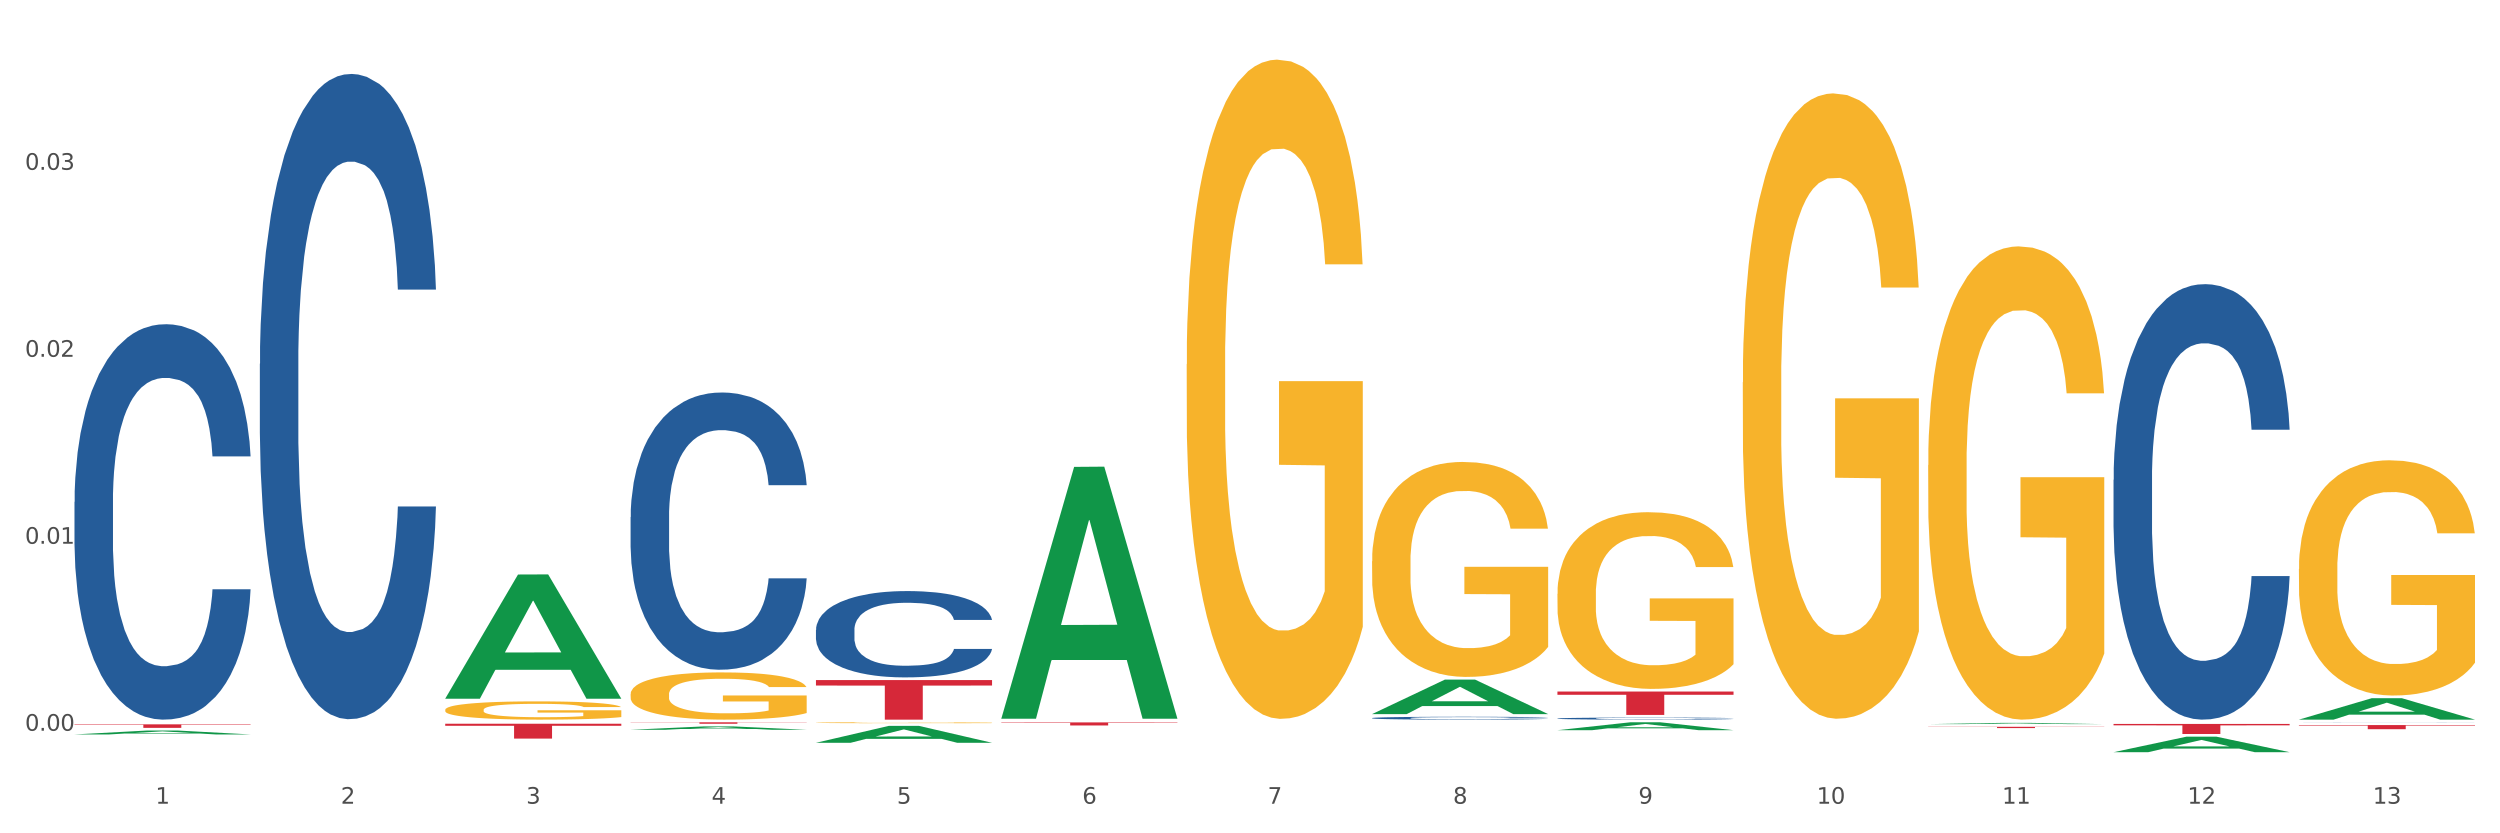 <?xml version="1.0" encoding="utf-8" standalone="no"?>
<!DOCTYPE svg PUBLIC "-//W3C//DTD SVG 1.1//EN"
  "http://www.w3.org/Graphics/SVG/1.1/DTD/svg11.dtd">
<svg xmlns:xlink="http://www.w3.org/1999/xlink" width="1080pt" height="360pt" viewBox="0 0 1080 360" xmlns="http://www.w3.org/2000/svg" version="1.1">
 <rect x="0" y="0" width="1080" height="360" fill="#333333" stroke="none"/>
 <defs>
  <style type="text/css">*{stroke-linejoin: round; stroke-linecap: butt}</style>
 </defs>
 <g id="figure_1">
  <g id="patch_1">
   <path d="M 0 360 
L 1080 360 
L 1080 0 
L 0 0 
z
" style="fill: #ffffff; stroke: #ffffff; stroke-linejoin: miter"/>
  </g>
  <g id="axes_1">
   <g id="matplotlib.axis_1">
    <g id="xtick_1">
     <g id="text_1">
      <!-- 1 -->
      <g style="fill: #4d4d4d" transform="translate(67.159 347.204) scale(0.096 -0.096)">
       <defs>
        <path id="DejaVuSans-31" d="M 794 531 
L 1825 531 
L 1825 4091 
L 703 3866 
L 703 4441 
L 1819 4666 
L 2450 4666 
L 2450 531 
L 3481 531 
L 3481 0 
L 794 0 
L 794 531 
z
" transform="scale(0.016)"/>
       </defs>
       <use xlink:href="#DejaVuSans-31"/>
      </g>
     </g>
    </g>
    <g id="xtick_2">
     <g id="text_2">
      <!-- 2 -->
      <g style="fill: #4d4d4d" transform="translate(147.238 347.204) scale(0.096 -0.096)">
       <defs>
        <path id="DejaVuSans-32" d="M 1228 531 
L 3431 531 
L 3431 0 
L 469 0 
L 469 531 
Q 828 903 1448 1529 
Q 2069 2156 2228 2338 
Q 2531 2678 2651 2914 
Q 2772 3150 2772 3378 
Q 2772 3750 2511 3984 
Q 2250 4219 1831 4219 
Q 1534 4219 1204 4116 
Q 875 4013 500 3803 
L 500 4441 
Q 881 4594 1212 4672 
Q 1544 4750 1819 4750 
Q 2544 4750 2975 4387 
Q 3406 4025 3406 3419 
Q 3406 3131 3298 2873 
Q 3191 2616 2906 2266 
Q 2828 2175 2409 1742 
Q 1991 1309 1228 531 
z
" transform="scale(0.016)"/>
       </defs>
       <use xlink:href="#DejaVuSans-32"/>
      </g>
     </g>
    </g>
    <g id="xtick_3">
     <g id="text_3">
      <!-- 3 -->
      <g style="fill: #4d4d4d" transform="translate(227.317 347.204) scale(0.096 -0.096)">
       <defs>
        <path id="DejaVuSans-33" d="M 2597 2516 
Q 3050 2419 3304 2112 
Q 3559 1806 3559 1356 
Q 3559 666 3084 287 
Q 2609 -91 1734 -91 
Q 1441 -91 1130 -33 
Q 819 25 488 141 
L 488 750 
Q 750 597 1062 519 
Q 1375 441 1716 441 
Q 2309 441 2620 675 
Q 2931 909 2931 1356 
Q 2931 1769 2642 2001 
Q 2353 2234 1838 2234 
L 1294 2234 
L 1294 2753 
L 1863 2753 
Q 2328 2753 2575 2939 
Q 2822 3125 2822 3475 
Q 2822 3834 2567 4026 
Q 2313 4219 1838 4219 
Q 1578 4219 1281 4162 
Q 984 4106 628 3988 
L 628 4550 
Q 988 4650 1302 4700 
Q 1616 4750 1894 4750 
Q 2613 4750 3031 4423 
Q 3450 4097 3450 3541 
Q 3450 3153 3228 2886 
Q 3006 2619 2597 2516 
z
" transform="scale(0.016)"/>
       </defs>
       <use xlink:href="#DejaVuSans-33"/>
      </g>
     </g>
    </g>
    <g id="xtick_4">
     <g id="text_4">
      <!-- 4 -->
      <g style="fill: #4d4d4d" transform="translate(307.396 347.204) scale(0.096 -0.096)">
       <defs>
        <path id="DejaVuSans-34" d="M 2419 4116 
L 825 1625 
L 2419 1625 
L 2419 4116 
z
M 2253 4666 
L 3047 4666 
L 3047 1625 
L 3713 1625 
L 3713 1100 
L 3047 1100 
L 3047 0 
L 2419 0 
L 2419 1100 
L 313 1100 
L 313 1709 
L 2253 4666 
z
" transform="scale(0.016)"/>
       </defs>
       <use xlink:href="#DejaVuSans-34"/>
      </g>
     </g>
    </g>
    <g id="xtick_5">
     <g id="text_5">
      <!-- 5 -->
      <g style="fill: #4d4d4d" transform="translate(387.475 347.204) scale(0.096 -0.096)">
       <defs>
        <path id="DejaVuSans-35" d="M 691 4666 
L 3169 4666 
L 3169 4134 
L 1269 4134 
L 1269 2991 
Q 1406 3038 1543 3061 
Q 1681 3084 1819 3084 
Q 2600 3084 3056 2656 
Q 3513 2228 3513 1497 
Q 3513 744 3044 326 
Q 2575 -91 1722 -91 
Q 1428 -91 1123 -41 
Q 819 9 494 109 
L 494 744 
Q 775 591 1075 516 
Q 1375 441 1709 441 
Q 2250 441 2565 725 
Q 2881 1009 2881 1497 
Q 2881 1984 2565 2268 
Q 2250 2553 1709 2553 
Q 1456 2553 1204 2497 
Q 953 2441 691 2322 
L 691 4666 
z
" transform="scale(0.016)"/>
       </defs>
       <use xlink:href="#DejaVuSans-35"/>
      </g>
     </g>
    </g>
    <g id="xtick_6">
     <g id="text_6">
      <!-- 6 -->
      <g style="fill: #4d4d4d" transform="translate(467.554 347.204) scale(0.096 -0.096)">
       <defs>
        <path id="DejaVuSans-36" d="M 2113 2584 
Q 1688 2584 1439 2293 
Q 1191 2003 1191 1497 
Q 1191 994 1439 701 
Q 1688 409 2113 409 
Q 2538 409 2786 701 
Q 3034 994 3034 1497 
Q 3034 2003 2786 2293 
Q 2538 2584 2113 2584 
z
M 3366 4563 
L 3366 3988 
Q 3128 4100 2886 4159 
Q 2644 4219 2406 4219 
Q 1781 4219 1451 3797 
Q 1122 3375 1075 2522 
Q 1259 2794 1537 2939 
Q 1816 3084 2150 3084 
Q 2853 3084 3261 2657 
Q 3669 2231 3669 1497 
Q 3669 778 3244 343 
Q 2819 -91 2113 -91 
Q 1303 -91 875 529 
Q 447 1150 447 2328 
Q 447 3434 972 4092 
Q 1497 4750 2381 4750 
Q 2619 4750 2861 4703 
Q 3103 4656 3366 4563 
z
" transform="scale(0.016)"/>
       </defs>
       <use xlink:href="#DejaVuSans-36"/>
      </g>
     </g>
    </g>
    <g id="xtick_7">
     <g id="text_7">
      <!-- 7 -->
      <g style="fill: #4d4d4d" transform="translate(547.634 347.204) scale(0.096 -0.096)">
       <defs>
        <path id="DejaVuSans-37" d="M 525 4666 
L 3525 4666 
L 3525 4397 
L 1831 0 
L 1172 0 
L 2766 4134 
L 525 4134 
L 525 4666 
z
" transform="scale(0.016)"/>
       </defs>
       <use xlink:href="#DejaVuSans-37"/>
      </g>
     </g>
    </g>
    <g id="xtick_8">
     <g id="text_8">
      <!-- 8 -->
      <g style="fill: #4d4d4d" transform="translate(627.713 347.204) scale(0.096 -0.096)">
       <defs>
        <path id="DejaVuSans-38" d="M 2034 2216 
Q 1584 2216 1326 1975 
Q 1069 1734 1069 1313 
Q 1069 891 1326 650 
Q 1584 409 2034 409 
Q 2484 409 2743 651 
Q 3003 894 3003 1313 
Q 3003 1734 2745 1975 
Q 2488 2216 2034 2216 
z
M 1403 2484 
Q 997 2584 770 2862 
Q 544 3141 544 3541 
Q 544 4100 942 4425 
Q 1341 4750 2034 4750 
Q 2731 4750 3128 4425 
Q 3525 4100 3525 3541 
Q 3525 3141 3298 2862 
Q 3072 2584 2669 2484 
Q 3125 2378 3379 2068 
Q 3634 1759 3634 1313 
Q 3634 634 3220 271 
Q 2806 -91 2034 -91 
Q 1263 -91 848 271 
Q 434 634 434 1313 
Q 434 1759 690 2068 
Q 947 2378 1403 2484 
z
M 1172 3481 
Q 1172 3119 1398 2916 
Q 1625 2713 2034 2713 
Q 2441 2713 2670 2916 
Q 2900 3119 2900 3481 
Q 2900 3844 2670 4047 
Q 2441 4250 2034 4250 
Q 1625 4250 1398 4047 
Q 1172 3844 1172 3481 
z
" transform="scale(0.016)"/>
       </defs>
       <use xlink:href="#DejaVuSans-38"/>
      </g>
     </g>
    </g>
    <g id="xtick_9">
     <g id="text_9">
      <!-- 9 -->
      <g style="fill: #4d4d4d" transform="translate(707.792 347.204) scale(0.096 -0.096)">
       <defs>
        <path id="DejaVuSans-39" d="M 703 97 
L 703 672 
Q 941 559 1184 500 
Q 1428 441 1663 441 
Q 2288 441 2617 861 
Q 2947 1281 2994 2138 
Q 2813 1869 2534 1725 
Q 2256 1581 1919 1581 
Q 1219 1581 811 2004 
Q 403 2428 403 3163 
Q 403 3881 828 4315 
Q 1253 4750 1959 4750 
Q 2769 4750 3195 4129 
Q 3622 3509 3622 2328 
Q 3622 1225 3098 567 
Q 2575 -91 1691 -91 
Q 1453 -91 1209 -44 
Q 966 3 703 97 
z
M 1959 2075 
Q 2384 2075 2632 2365 
Q 2881 2656 2881 3163 
Q 2881 3666 2632 3958 
Q 2384 4250 1959 4250 
Q 1534 4250 1286 3958 
Q 1038 3666 1038 3163 
Q 1038 2656 1286 2365 
Q 1534 2075 1959 2075 
z
" transform="scale(0.016)"/>
       </defs>
       <use xlink:href="#DejaVuSans-39"/>
      </g>
     </g>
    </g>
    <g id="xtick_10">
     <g id="text_10">
      <!-- 10 -->
      <g style="fill: #4d4d4d" transform="translate(784.817 347.204) scale(0.096 -0.096)">
       <defs>
        <path id="DejaVuSans-30" d="M 2034 4250 
Q 1547 4250 1301 3770 
Q 1056 3291 1056 2328 
Q 1056 1369 1301 889 
Q 1547 409 2034 409 
Q 2525 409 2770 889 
Q 3016 1369 3016 2328 
Q 3016 3291 2770 3770 
Q 2525 4250 2034 4250 
z
M 2034 4750 
Q 2819 4750 3233 4129 
Q 3647 3509 3647 2328 
Q 3647 1150 3233 529 
Q 2819 -91 2034 -91 
Q 1250 -91 836 529 
Q 422 1150 422 2328 
Q 422 3509 836 4129 
Q 1250 4750 2034 4750 
z
" transform="scale(0.016)"/>
       </defs>
       <use xlink:href="#DejaVuSans-31"/>
       <use xlink:href="#DejaVuSans-30" transform="translate(63.623 0)"/>
      </g>
     </g>
    </g>
    <g id="xtick_11">
     <g id="text_11">
      <!-- 11 -->
      <g style="fill: #4d4d4d" transform="translate(864.896 347.204) scale(0.096 -0.096)">
       <use xlink:href="#DejaVuSans-31"/>
       <use xlink:href="#DejaVuSans-31" transform="translate(63.623 0)"/>
      </g>
     </g>
    </g>
    <g id="xtick_12">
     <g id="text_12">
      <!-- 12 -->
      <g style="fill: #4d4d4d" transform="translate(944.975 347.204) scale(0.096 -0.096)">
       <use xlink:href="#DejaVuSans-31"/>
       <use xlink:href="#DejaVuSans-32" transform="translate(63.623 0)"/>
      </g>
     </g>
    </g>
    <g id="xtick_13">
     <g id="text_13">
      <!-- 13 -->
      <g style="fill: #4d4d4d" transform="translate(1025.054 347.204) scale(0.096 -0.096)">
       <use xlink:href="#DejaVuSans-31"/>
       <use xlink:href="#DejaVuSans-33" transform="translate(63.623 0)"/>
      </g>
     </g>
    </g>
    <g id="xtick_14"/>
    <g id="xtick_15"/>
    <g id="xtick_16"/>
    <g id="xtick_17"/>
    <g id="xtick_18"/>
    <g id="xtick_19"/>
    <g id="xtick_20"/>
    <g id="xtick_21"/>
    <g id="xtick_22"/>
    <g id="xtick_23"/>
    <g id="xtick_24"/>
    <g id="xtick_25"/>
   </g>
   <g id="matplotlib.axis_2">
    <g id="ytick_1">
     <g id="text_14">
      <!-- 0.00 -->
      <g style="fill: #4d4d4d" transform="translate(10.8 315.677) scale(0.096 -0.096)">
       <defs>
        <path id="DejaVuSans-2e" d="M 684 794 
L 1344 794 
L 1344 0 
L 684 0 
L 684 794 
z
" transform="scale(0.016)"/>
       </defs>
       <use xlink:href="#DejaVuSans-30"/>
       <use xlink:href="#DejaVuSans-2e" transform="translate(63.623 0)"/>
       <use xlink:href="#DejaVuSans-30" transform="translate(95.41 0)"/>
       <use xlink:href="#DejaVuSans-30" transform="translate(159.033 0)"/>
      </g>
     </g>
    </g>
    <g id="ytick_2">
     <g id="text_15">
      <!-- 0.01 -->
      <g style="fill: #4d4d4d" transform="translate(10.8 234.901) scale(0.096 -0.096)">
       <use xlink:href="#DejaVuSans-30"/>
       <use xlink:href="#DejaVuSans-2e" transform="translate(63.623 0)"/>
       <use xlink:href="#DejaVuSans-30" transform="translate(95.41 0)"/>
       <use xlink:href="#DejaVuSans-31" transform="translate(159.033 0)"/>
      </g>
     </g>
    </g>
    <g id="ytick_3">
     <g id="text_16">
      <!-- 0.02 -->
      <g style="fill: #4d4d4d" transform="translate(10.8 154.125) scale(0.096 -0.096)">
       <use xlink:href="#DejaVuSans-30"/>
       <use xlink:href="#DejaVuSans-2e" transform="translate(63.623 0)"/>
       <use xlink:href="#DejaVuSans-30" transform="translate(95.41 0)"/>
       <use xlink:href="#DejaVuSans-32" transform="translate(159.033 0)"/>
      </g>
     </g>
    </g>
    <g id="ytick_4">
     <g id="text_17">
      <!-- 0.03 -->
      <g style="fill: #4d4d4d" transform="translate(10.8 73.349) scale(0.096 -0.096)">
       <use xlink:href="#DejaVuSans-30"/>
       <use xlink:href="#DejaVuSans-2e" transform="translate(63.623 0)"/>
       <use xlink:href="#DejaVuSans-30" transform="translate(95.41 0)"/>
       <use xlink:href="#DejaVuSans-33" transform="translate(159.033 0)"/>
      </g>
     </g>
    </g>
    <g id="ytick_5"/>
    <g id="ytick_6"/>
    <g id="ytick_7"/>
    <g id="ytick_8"/>
   </g>
   <g id="PolyCollection_1">
    <path d="M 32.175 317.278 
L 32.253 317.276 
L 63.625 315.585 
L 76.644 315.583 
L 108.25 317.281 
L 93.192 317.281 
L 86.369 316.885 
L 53.978 316.885 
L 53.743 316.892 
L 47.155 317.281 
L 32.175 317.281 
L 32.175 317.278 
L 58.056 316.65 
L 82.291 316.648 
L 70.291 315.945 
L 70.134 315.942 
L 69.977 315.947 
L 57.978 316.648 
L 58.056 316.65 
L 32.175 317.278 
z
" clip-path="url(#p39353ca09e)" style="fill: #109648"/>
    <path d="M 832.967 313.978 
L 909.042 313.978 
L 909.042 314.055 
L 879.116 314.055 
L 879.116 314.53 
L 862.712 314.53 
L 862.712 314.055 
L 832.967 314.055 
L 832.967 313.979 
L 832.967 313.978 
z
" clip-path="url(#p39353ca09e)" style="fill: #d62839"/>
    <path d="M 672.808 298.754 
L 748.883 298.754 
L 748.883 300.156 
L 718.958 300.166 
L 718.958 308.845 
L 702.553 308.845 
L 702.553 300.166 
L 672.808 300.156 
L 672.808 298.763 
L 672.808 298.754 
z
" clip-path="url(#p39353ca09e)" style="fill: #d62839"/>
    <path d="M 432.571 312.079 
L 508.646 312.079 
L 508.646 312.263 
L 478.721 312.265 
L 478.721 313.407 
L 462.316 313.407 
L 462.316 312.265 
L 432.571 312.263 
L 432.571 312.08 
L 432.571 312.079 
z
" clip-path="url(#p39353ca09e)" style="fill: #d62839"/>
    <path d="M 352.492 293.783 
L 428.567 293.783 
L 428.567 296.16 
L 398.641 296.176 
L 398.641 310.885 
L 382.237 310.885 
L 382.237 296.176 
L 352.492 296.16 
L 352.492 293.799 
L 352.492 293.783 
z
" clip-path="url(#p39353ca09e)" style="fill: #d62839"/>
    <path d="M 272.412 312.03 
L 348.488 312.03 
L 348.488 312.118 
L 318.562 312.119 
L 318.562 312.665 
L 302.157 312.665 
L 302.157 312.119 
L 272.412 312.118 
L 272.412 312.031 
L 272.412 312.03 
z
" clip-path="url(#p39353ca09e)" style="fill: #d62839"/>
    <path d="M 192.333 312.642 
L 268.408 312.642 
L 268.408 313.537 
L 238.483 313.543 
L 238.483 319.082 
L 222.078 319.082 
L 222.078 313.543 
L 192.333 313.537 
L 192.333 312.648 
L 192.333 312.642 
z
" clip-path="url(#p39353ca09e)" style="fill: #d62839"/>
    <path d="M 32.175 312.899 
L 108.25 312.899 
L 108.25 313.113 
L 78.325 313.114 
L 78.325 314.438 
L 61.92 314.438 
L 61.92 313.114 
L 32.175 313.113 
L 32.175 312.9 
L 32.175 312.899 
z
" clip-path="url(#p39353ca09e)" style="fill: #d62839"/>
    <path d="M 32.175 216.814 
L 32.265 216.658 
L 32.265 212.29 
L 32.535 206.362 
L 33.524 195.442 
L 34.783 187.173 
L 36.941 177.501 
L 38.11 173.445 
L 39.639 168.921 
L 42.786 161.589 
L 46.383 155.349 
L 48.901 151.916 
L 50.789 149.732 
L 55.016 145.832 
L 57.443 144.116 
L 59.961 142.712 
L 62.119 141.776 
L 65.716 140.684 
L 68.594 140.216 
L 71.921 140.06 
L 74.709 140.216 
L 78.396 140.84 
L 83.791 142.712 
L 85.859 143.804 
L 88.647 145.676 
L 91.524 148.172 
L 93.862 150.668 
L 96.56 154.257 
L 99.348 158.937 
L 102.045 164.865 
L 103.934 170.325 
L 105.463 176.097 
L 106.811 183.117 
L 107.801 190.762 
L 108.25 197.158 
L 91.794 197.158 
L 91.345 191.386 
L 90.445 185.145 
L 89.546 180.933 
L 88.557 177.501 
L 87.028 173.601 
L 85.679 171.105 
L 83.431 168.141 
L 81.363 166.269 
L 79.655 165.177 
L 77.586 164.241 
L 73.18 163.305 
L 70.033 163.305 
L 68.054 163.617 
L 65.627 164.397 
L 63.558 165.489 
L 61.13 167.361 
L 59.242 169.389 
L 57.354 172.041 
L 56.274 173.913 
L 54.656 177.345 
L 53.577 180.153 
L 52.138 184.989 
L 51.329 188.421 
L 49.89 197.314 
L 49.26 203.866 
L 48.991 208.39 
L 48.811 213.382 
L 48.811 237.719 
L 49.35 248.639 
L 49.8 253.319 
L 50.519 258.623 
L 51.868 265.488 
L 53.847 272.196 
L 55.915 277.032 
L 57.623 279.996 
L 59.242 282.18 
L 60.861 283.896 
L 62.839 285.456 
L 64.457 286.392 
L 66.885 287.328 
L 69.763 287.796 
L 72.011 287.796 
L 76.597 287.016 
L 78.665 286.236 
L 80.644 285.144 
L 82.802 283.428 
L 84.51 281.556 
L 85.5 280.152 
L 87.118 277.188 
L 88.377 274.068 
L 89.456 270.48 
L 90.176 267.36 
L 90.985 262.68 
L 91.614 257.375 
L 91.794 254.567 
L 108.25 254.567 
L 107.89 260.184 
L 107.261 265.644 
L 106.002 272.976 
L 105.013 277.188 
L 103.484 282.336 
L 101.866 286.704 
L 99.618 291.54 
L 97.549 295.129 
L 95.391 298.249 
L 93.053 301.057 
L 88.827 304.957 
L 87.298 306.049 
L 84.061 307.921 
L 81.543 309.013 
L 77.856 310.105 
L 74.079 310.729 
L 70.123 310.885 
L 66.616 310.573 
L 62.749 309.637 
L 60.321 308.701 
L 57.623 307.297 
L 54.476 305.113 
L 51.509 302.461 
L 48.721 299.341 
L 46.113 295.753 
L 43.685 291.696 
L 40.538 284.988 
L 38.2 278.436 
L 36.491 272.352 
L 35.322 267.204 
L 34.153 260.652 
L 33.524 256.127 
L 32.535 245.207 
L 32.175 235.067 
L 32.175 216.814 
z
" clip-path="url(#p39353ca09e)" style="fill: #255c99"/>
    <path d="M 112.254 157.191 
L 112.344 156.936 
L 112.344 149.808 
L 112.614 140.135 
L 113.603 122.315 
L 114.862 108.822 
L 117.02 93.039 
L 118.189 86.42 
L 119.718 79.037 
L 122.865 67.072 
L 126.462 56.889 
L 128.98 51.289 
L 130.868 47.725 
L 135.095 41.36 
L 137.523 38.56 
L 140.04 36.269 
L 142.199 34.742 
L 145.796 32.96 
L 148.673 32.196 
L 152 31.941 
L 154.788 32.196 
L 158.475 33.214 
L 163.87 36.269 
L 165.938 38.051 
L 168.726 41.106 
L 171.604 45.179 
L 173.942 49.252 
L 176.639 55.107 
L 179.427 62.745 
L 182.125 72.418 
L 184.013 81.328 
L 185.542 90.748 
L 186.891 102.203 
L 187.88 114.677 
L 188.329 125.115 
L 171.873 125.115 
L 171.424 115.696 
L 170.525 105.513 
L 169.625 98.639 
L 168.636 93.039 
L 167.107 86.674 
L 165.759 82.601 
L 163.51 77.764 
L 161.442 74.709 
L 159.734 72.927 
L 157.665 71.4 
L 153.259 69.873 
L 150.112 69.873 
L 148.134 70.382 
L 145.706 71.655 
L 143.637 73.437 
L 141.209 76.492 
L 139.321 79.801 
L 137.433 84.129 
L 136.354 87.184 
L 134.735 92.784 
L 133.656 97.366 
L 132.217 105.258 
L 131.408 110.859 
L 129.969 125.369 
L 129.34 136.062 
L 129.07 143.444 
L 128.89 151.59 
L 128.89 191.304 
L 129.43 209.124 
L 129.879 216.761 
L 130.599 225.417 
L 131.947 236.618 
L 133.926 247.564 
L 135.994 255.456 
L 137.702 260.293 
L 139.321 263.857 
L 140.94 266.657 
L 142.918 269.203 
L 144.537 270.73 
L 146.965 272.258 
L 149.842 273.022 
L 152.09 273.022 
L 156.676 271.749 
L 158.745 270.476 
L 160.723 268.694 
L 162.881 265.894 
L 164.59 262.839 
L 165.579 260.548 
L 167.197 255.711 
L 168.456 250.619 
L 169.535 244.764 
L 170.255 239.673 
L 171.064 232.035 
L 171.694 223.38 
L 171.873 218.798 
L 188.329 218.798 
L 187.97 227.962 
L 187.34 236.872 
L 186.081 248.837 
L 185.092 255.711 
L 183.563 264.112 
L 181.945 271.24 
L 179.697 279.131 
L 177.628 284.987 
L 175.47 290.078 
L 173.132 294.66 
L 168.906 301.025 
L 167.377 302.807 
L 164.14 305.861 
L 161.622 307.643 
L 157.935 309.426 
L 154.158 310.444 
L 150.202 310.698 
L 146.695 310.189 
L 142.828 308.662 
L 140.4 307.134 
L 137.702 304.843 
L 134.555 301.279 
L 131.588 296.951 
L 128.8 291.86 
L 126.192 286.005 
L 123.764 279.386 
L 120.617 268.439 
L 118.279 257.747 
L 116.57 247.819 
L 115.401 239.418 
L 114.232 228.726 
L 113.603 221.343 
L 112.614 203.523 
L 112.254 186.976 
L 112.254 157.191 
z
" clip-path="url(#p39353ca09e)" style="fill: #255c99"/>
    <path d="M 272.412 223.375 
L 272.502 223.265 
L 272.502 220.202 
L 272.772 216.046 
L 273.761 208.389 
L 275.02 202.592 
L 277.178 195.81 
L 278.347 192.966 
L 279.876 189.794 
L 283.023 184.653 
L 286.62 180.278 
L 289.138 177.871 
L 291.027 176.34 
L 295.253 173.606 
L 297.681 172.402 
L 300.199 171.418 
L 302.357 170.762 
L 305.954 169.996 
L 308.831 169.668 
L 312.159 169.558 
L 314.946 169.668 
L 318.633 170.105 
L 324.028 171.418 
L 326.097 172.184 
L 328.884 173.496 
L 331.762 175.246 
L 334.1 176.996 
L 336.798 179.512 
L 339.585 182.794 
L 342.283 186.95 
L 344.171 190.779 
L 345.7 194.826 
L 347.049 199.748 
L 348.038 205.108 
L 348.488 209.592 
L 332.032 209.592 
L 331.582 205.545 
L 330.683 201.17 
L 329.784 198.217 
L 328.794 195.81 
L 327.266 193.076 
L 325.917 191.326 
L 323.669 189.247 
L 321.601 187.935 
L 319.892 187.169 
L 317.824 186.513 
L 313.418 185.856 
L 310.27 185.856 
L 308.292 186.075 
L 305.864 186.622 
L 303.796 187.388 
L 301.368 188.7 
L 299.479 190.122 
L 297.591 191.982 
L 296.512 193.294 
L 294.893 195.701 
L 293.814 197.67 
L 292.375 201.061 
L 291.566 203.467 
L 290.127 209.702 
L 289.498 214.296 
L 289.228 217.468 
L 289.048 220.968 
L 289.048 238.032 
L 289.588 245.688 
L 290.037 248.97 
L 290.757 252.689 
L 292.106 257.502 
L 294.084 262.205 
L 296.152 265.596 
L 297.861 267.674 
L 299.479 269.206 
L 301.098 270.409 
L 303.076 271.503 
L 304.695 272.159 
L 307.123 272.815 
L 310 273.143 
L 312.249 273.143 
L 316.835 272.597 
L 318.903 272.05 
L 320.881 271.284 
L 323.039 270.081 
L 324.748 268.768 
L 325.737 267.784 
L 327.356 265.705 
L 328.615 263.518 
L 329.694 261.002 
L 330.413 258.814 
L 331.222 255.533 
L 331.852 251.814 
L 332.032 249.845 
L 348.488 249.845 
L 348.128 253.783 
L 347.498 257.611 
L 346.24 262.752 
L 345.25 265.705 
L 343.722 269.315 
L 342.103 272.378 
L 339.855 275.769 
L 337.787 278.284 
L 335.629 280.472 
L 333.291 282.441 
L 329.064 285.176 
L 327.535 285.941 
L 324.298 287.254 
L 321.78 288.019 
L 318.094 288.785 
L 314.317 289.223 
L 310.36 289.332 
L 306.853 289.113 
L 302.986 288.457 
L 300.558 287.801 
L 297.861 286.816 
L 294.713 285.285 
L 291.746 283.425 
L 288.958 281.238 
L 286.351 278.722 
L 283.923 275.878 
L 280.775 271.175 
L 278.437 266.581 
L 276.729 262.315 
L 275.56 258.705 
L 274.391 254.111 
L 273.761 250.939 
L 272.772 243.282 
L 272.412 236.172 
L 272.412 223.375 
z
" clip-path="url(#p39353ca09e)" style="fill: #255c99"/>
    <path d="M 352.492 272.099 
L 352.582 272.065 
L 352.582 271.111 
L 352.851 269.817 
L 353.84 267.432 
L 355.099 265.627 
L 357.258 263.515 
L 358.427 262.63 
L 359.955 261.642 
L 363.103 260.041 
L 366.699 258.678 
L 369.217 257.929 
L 371.106 257.452 
L 375.332 256.601 
L 377.76 256.226 
L 380.278 255.919 
L 382.436 255.715 
L 386.033 255.477 
L 388.911 255.374 
L 392.238 255.34 
L 395.025 255.374 
L 398.712 255.511 
L 404.108 255.919 
L 406.176 256.158 
L 408.963 256.566 
L 411.841 257.111 
L 414.179 257.656 
L 416.877 258.44 
L 419.664 259.462 
L 422.362 260.756 
L 424.25 261.948 
L 425.779 263.209 
L 427.128 264.741 
L 428.117 266.41 
L 428.567 267.807 
L 412.111 267.807 
L 411.661 266.547 
L 410.762 265.184 
L 409.863 264.264 
L 408.874 263.515 
L 407.345 262.664 
L 405.996 262.119 
L 403.748 261.471 
L 401.68 261.063 
L 399.971 260.824 
L 397.903 260.62 
L 393.497 260.415 
L 390.349 260.415 
L 388.371 260.484 
L 385.943 260.654 
L 383.875 260.892 
L 381.447 261.301 
L 379.559 261.744 
L 377.67 262.323 
L 376.591 262.732 
L 374.972 263.481 
L 373.893 264.094 
L 372.455 265.15 
L 371.645 265.899 
L 370.207 267.841 
L 369.577 269.272 
L 369.307 270.259 
L 369.127 271.349 
L 369.127 276.663 
L 369.667 279.047 
L 370.117 280.069 
L 370.836 281.227 
L 372.185 282.726 
L 374.163 284.191 
L 376.231 285.247 
L 377.94 285.894 
L 379.559 286.371 
L 381.177 286.745 
L 383.155 287.086 
L 384.774 287.29 
L 387.202 287.495 
L 390.08 287.597 
L 392.328 287.597 
L 396.914 287.427 
L 398.982 287.256 
L 400.96 287.018 
L 403.118 286.643 
L 404.827 286.234 
L 405.816 285.928 
L 407.435 285.281 
L 408.694 284.599 
L 409.773 283.816 
L 410.492 283.135 
L 411.302 282.113 
L 411.931 280.955 
L 412.111 280.342 
L 428.567 280.342 
L 428.207 281.568 
L 427.578 282.76 
L 426.319 284.361 
L 425.33 285.281 
L 423.801 286.405 
L 422.182 287.358 
L 419.934 288.414 
L 417.866 289.198 
L 415.708 289.879 
L 413.37 290.492 
L 409.143 291.344 
L 407.615 291.582 
L 404.377 291.991 
L 401.86 292.229 
L 398.173 292.468 
L 394.396 292.604 
L 390.439 292.638 
L 386.932 292.57 
L 383.066 292.365 
L 380.638 292.161 
L 377.94 291.855 
L 374.793 291.378 
L 371.825 290.799 
L 369.038 290.117 
L 366.43 289.334 
L 364.002 288.448 
L 360.854 286.984 
L 358.516 285.553 
L 356.808 284.225 
L 355.639 283.101 
L 354.47 281.67 
L 353.84 280.682 
L 352.851 278.298 
L 352.492 276.084 
L 352.492 272.099 
z
" clip-path="url(#p39353ca09e)" style="fill: #255c99"/>
    <path d="M 592.729 310.2 
L 592.819 310.199 
L 592.819 310.167 
L 593.089 310.124 
L 594.078 310.045 
L 595.337 309.984 
L 597.495 309.914 
L 598.664 309.884 
L 600.193 309.852 
L 603.34 309.798 
L 606.937 309.753 
L 609.455 309.728 
L 611.343 309.712 
L 615.57 309.683 
L 617.998 309.671 
L 620.515 309.661 
L 622.674 309.654 
L 626.27 309.646 
L 629.148 309.643 
L 632.475 309.641 
L 635.263 309.643 
L 638.95 309.647 
L 644.345 309.661 
L 646.413 309.669 
L 649.201 309.682 
L 652.078 309.7 
L 654.417 309.719 
L 657.114 309.745 
L 659.902 309.779 
L 662.6 309.822 
L 664.488 309.862 
L 666.017 309.904 
L 667.365 309.955 
L 668.355 310.01 
L 668.804 310.057 
L 652.348 310.057 
L 651.899 310.015 
L 650.999 309.97 
L 650.1 309.939 
L 649.111 309.914 
L 647.582 309.886 
L 646.233 309.867 
L 643.985 309.846 
L 641.917 309.832 
L 640.209 309.824 
L 638.14 309.817 
L 633.734 309.811 
L 630.587 309.811 
L 628.608 309.813 
L 626.181 309.819 
L 624.112 309.827 
L 621.684 309.84 
L 619.796 309.855 
L 617.908 309.874 
L 616.829 309.888 
L 615.21 309.913 
L 614.131 309.933 
L 612.692 309.968 
L 611.883 309.993 
L 610.444 310.058 
L 609.814 310.106 
L 609.545 310.139 
L 609.365 310.175 
L 609.365 310.352 
L 609.904 310.432 
L 610.354 310.466 
L 611.073 310.505 
L 612.422 310.554 
L 614.401 310.603 
L 616.469 310.639 
L 618.177 310.66 
L 619.796 310.676 
L 621.415 310.688 
L 623.393 310.7 
L 625.012 310.707 
L 627.439 310.713 
L 630.317 310.717 
L 632.565 310.717 
L 637.151 310.711 
L 639.219 310.706 
L 641.198 310.698 
L 643.356 310.685 
L 645.064 310.671 
L 646.054 310.661 
L 647.672 310.64 
L 648.931 310.617 
L 650.01 310.591 
L 650.73 310.568 
L 651.539 310.534 
L 652.168 310.495 
L 652.348 310.475 
L 668.804 310.475 
L 668.445 310.516 
L 667.815 310.556 
L 666.556 310.609 
L 665.567 310.64 
L 664.038 310.677 
L 662.42 310.709 
L 660.172 310.744 
L 658.103 310.77 
L 655.945 310.793 
L 653.607 310.813 
L 649.381 310.842 
L 647.852 310.85 
L 644.615 310.863 
L 642.097 310.871 
L 638.41 310.879 
L 634.633 310.884 
L 630.677 310.885 
L 627.17 310.883 
L 623.303 310.876 
L 620.875 310.869 
L 618.177 310.859 
L 615.03 310.843 
L 612.063 310.824 
L 609.275 310.801 
L 606.667 310.775 
L 604.239 310.745 
L 601.092 310.696 
L 598.754 310.649 
L 597.045 310.604 
L 595.876 310.567 
L 594.707 310.519 
L 594.078 310.486 
L 593.089 310.407 
L 592.729 310.333 
L 592.729 310.2 
z
" clip-path="url(#p39353ca09e)" style="fill: #255c99"/>
    <path d="M 672.808 310.392 
L 672.898 310.391 
L 672.898 310.368 
L 673.168 310.337 
L 674.157 310.28 
L 675.416 310.237 
L 677.574 310.186 
L 678.743 310.165 
L 680.272 310.141 
L 683.419 310.103 
L 687.016 310.07 
L 689.534 310.052 
L 691.422 310.041 
L 695.649 310.02 
L 698.077 310.011 
L 700.595 310.004 
L 702.753 309.999 
L 706.35 309.993 
L 709.227 309.991 
L 712.554 309.99 
L 715.342 309.991 
L 719.029 309.994 
L 724.424 310.004 
L 726.492 310.009 
L 729.28 310.019 
L 732.158 310.032 
L 734.496 310.045 
L 737.193 310.064 
L 739.981 310.089 
L 742.679 310.12 
L 744.567 310.148 
L 746.096 310.179 
L 747.445 310.215 
L 748.434 310.255 
L 748.883 310.289 
L 732.427 310.289 
L 731.978 310.259 
L 731.079 310.226 
L 730.179 310.204 
L 729.19 310.186 
L 727.661 310.166 
L 726.313 310.152 
L 724.065 310.137 
L 721.996 310.127 
L 720.288 310.121 
L 718.22 310.117 
L 713.813 310.112 
L 710.666 310.112 
L 708.688 310.113 
L 706.26 310.117 
L 704.191 310.123 
L 701.764 310.133 
L 699.875 310.144 
L 697.987 310.157 
L 696.908 310.167 
L 695.289 310.185 
L 694.21 310.2 
L 692.771 310.225 
L 691.962 310.243 
L 690.523 310.29 
L 689.894 310.324 
L 689.624 310.348 
L 689.444 310.374 
L 689.444 310.502 
L 689.984 310.559 
L 690.433 310.583 
L 691.153 310.611 
L 692.501 310.647 
L 694.48 310.682 
L 696.548 310.708 
L 698.257 310.723 
L 699.875 310.735 
L 701.494 310.744 
L 703.472 310.752 
L 705.091 310.757 
L 707.519 310.762 
L 710.396 310.764 
L 712.644 310.764 
L 717.23 310.76 
L 719.299 310.756 
L 721.277 310.75 
L 723.435 310.741 
L 725.144 310.731 
L 726.133 310.724 
L 727.751 310.708 
L 729.01 310.692 
L 730.089 310.673 
L 730.809 310.657 
L 731.618 310.632 
L 732.248 310.605 
L 732.427 310.59 
L 748.883 310.59 
L 748.524 310.619 
L 747.894 310.648 
L 746.635 310.686 
L 745.646 310.708 
L 744.117 310.735 
L 742.499 310.758 
L 740.251 310.784 
L 738.183 310.802 
L 736.024 310.819 
L 733.686 310.833 
L 729.46 310.854 
L 727.931 310.86 
L 724.694 310.869 
L 722.176 310.875 
L 718.489 310.881 
L 714.713 310.884 
L 710.756 310.885 
L 707.249 310.883 
L 703.382 310.878 
L 700.954 310.874 
L 698.257 310.866 
L 695.109 310.855 
L 692.142 310.841 
L 689.354 310.824 
L 686.746 310.806 
L 684.318 310.784 
L 681.171 310.749 
L 678.833 310.715 
L 677.125 310.683 
L 675.956 310.656 
L 674.787 310.622 
L 674.157 310.598 
L 673.168 310.541 
L 672.808 310.488 
L 672.808 310.392 
z
" clip-path="url(#p39353ca09e)" style="fill: #255c99"/>
    <path d="M 913.046 207.283 
L 913.136 207.111 
L 913.136 202.3 
L 913.405 195.771 
L 914.395 183.745 
L 915.653 174.639 
L 917.812 163.986 
L 918.981 159.519 
L 920.509 154.537 
L 923.657 146.462 
L 927.254 139.589 
L 929.771 135.809 
L 931.66 133.404 
L 935.886 129.109 
L 938.314 127.219 
L 940.832 125.672 
L 942.99 124.642 
L 946.587 123.439 
L 949.465 122.923 
L 952.792 122.752 
L 955.579 122.923 
L 959.266 123.611 
L 964.662 125.672 
L 966.73 126.875 
L 969.518 128.937 
L 972.395 131.686 
L 974.733 134.435 
L 977.431 138.386 
L 980.218 143.541 
L 982.916 150.07 
L 984.805 156.083 
L 986.333 162.44 
L 987.682 170.172 
L 988.671 178.59 
L 989.121 185.635 
L 972.665 185.635 
L 972.215 179.278 
L 971.316 172.405 
L 970.417 167.766 
L 969.428 163.986 
L 967.899 159.691 
L 966.55 156.942 
L 964.302 153.678 
L 962.234 151.616 
L 960.525 150.413 
L 958.457 149.382 
L 954.051 148.352 
L 950.903 148.352 
L 948.925 148.695 
L 946.497 149.554 
L 944.429 150.757 
L 942.001 152.819 
L 940.113 155.052 
L 938.224 157.973 
L 937.145 160.035 
L 935.527 163.815 
L 934.447 166.907 
L 933.009 172.233 
L 932.199 176.013 
L 930.761 185.806 
L 930.131 193.022 
L 929.861 198.005 
L 929.681 203.503 
L 929.681 230.305 
L 930.221 242.332 
L 930.671 247.487 
L 931.39 253.328 
L 932.739 260.888 
L 934.717 268.276 
L 936.785 273.602 
L 938.494 276.866 
L 940.113 279.272 
L 941.731 281.162 
L 943.71 282.88 
L 945.328 283.911 
L 947.756 284.941 
L 950.634 285.457 
L 952.882 285.457 
L 957.468 284.598 
L 959.536 283.739 
L 961.514 282.536 
L 963.673 280.646 
L 965.381 278.584 
L 966.37 277.038 
L 967.989 273.774 
L 969.248 270.338 
L 970.327 266.386 
L 971.046 262.95 
L 971.856 257.795 
L 972.485 251.954 
L 972.665 248.861 
L 989.121 248.861 
L 988.761 255.046 
L 988.132 261.06 
L 986.873 269.135 
L 985.884 273.774 
L 984.355 279.443 
L 982.736 284.254 
L 980.488 289.58 
L 978.42 293.532 
L 976.262 296.968 
L 973.924 300.061 
L 969.697 304.356 
L 968.169 305.559 
L 964.931 307.621 
L 962.414 308.823 
L 958.727 310.026 
L 954.95 310.713 
L 950.993 310.885 
L 947.486 310.541 
L 943.62 309.51 
L 941.192 308.48 
L 938.494 306.933 
L 935.347 304.528 
L 932.379 301.607 
L 929.592 298.171 
L 926.984 294.219 
L 924.556 289.752 
L 921.409 282.364 
L 919.071 275.148 
L 917.362 268.448 
L 916.193 262.778 
L 915.024 255.562 
L 914.395 250.579 
L 913.405 238.552 
L 913.046 227.385 
L 913.046 207.283 
z
" clip-path="url(#p39353ca09e)" style="fill: #255c99"/>
    <path d="M 993.125 312.051 
L 993.215 312.051 
L 993.215 312.049 
L 993.485 312.048 
L 994.474 312.045 
L 995.733 312.043 
L 997.891 312.04 
L 999.06 312.039 
L 1000.588 312.038 
L 1003.736 312.036 
L 1007.333 312.034 
L 1009.851 312.033 
L 1011.739 312.033 
L 1015.965 312.032 
L 1018.393 312.031 
L 1020.911 312.031 
L 1023.069 312.03 
L 1026.666 312.03 
L 1029.544 312.03 
L 1032.871 312.03 
L 1035.659 312.03 
L 1039.345 312.03 
L 1044.741 312.031 
L 1046.809 312.031 
L 1049.597 312.032 
L 1052.474 312.032 
L 1054.812 312.033 
L 1057.51 312.034 
L 1060.298 312.035 
L 1062.995 312.037 
L 1064.884 312.038 
L 1066.412 312.04 
L 1067.761 312.042 
L 1068.75 312.044 
L 1069.2 312.045 
L 1052.744 312.045 
L 1052.294 312.044 
L 1051.395 312.042 
L 1050.496 312.041 
L 1049.507 312.04 
L 1047.978 312.039 
L 1046.629 312.038 
L 1044.381 312.038 
L 1042.313 312.037 
L 1040.604 312.037 
L 1038.536 312.037 
L 1034.13 312.036 
L 1030.983 312.036 
L 1029.004 312.036 
L 1026.576 312.037 
L 1024.508 312.037 
L 1022.08 312.037 
L 1020.192 312.038 
L 1018.303 312.039 
L 1017.224 312.039 
L 1015.606 312.04 
L 1014.527 312.041 
L 1013.088 312.042 
L 1012.278 312.043 
L 1010.84 312.045 
L 1010.21 312.047 
L 1009.94 312.048 
L 1009.761 312.05 
L 1009.761 312.056 
L 1010.3 312.059 
L 1010.75 312.06 
L 1011.469 312.062 
L 1012.818 312.064 
L 1014.796 312.065 
L 1016.865 312.067 
L 1018.573 312.068 
L 1020.192 312.068 
L 1021.81 312.069 
L 1023.789 312.069 
L 1025.407 312.069 
L 1027.835 312.07 
L 1030.713 312.07 
L 1032.961 312.07 
L 1037.547 312.069 
L 1039.615 312.069 
L 1041.594 312.069 
L 1043.752 312.068 
L 1045.46 312.068 
L 1046.449 312.068 
L 1048.068 312.067 
L 1049.327 312.066 
L 1050.406 312.065 
L 1051.125 312.064 
L 1051.935 312.063 
L 1052.564 312.062 
L 1052.744 312.061 
L 1069.2 312.061 
L 1068.84 312.062 
L 1068.211 312.064 
L 1066.952 312.066 
L 1065.963 312.067 
L 1064.434 312.068 
L 1062.815 312.069 
L 1060.567 312.071 
L 1058.499 312.072 
L 1056.341 312.072 
L 1054.003 312.073 
L 1049.777 312.074 
L 1048.248 312.075 
L 1045.011 312.075 
L 1042.493 312.075 
L 1038.806 312.076 
L 1035.029 312.076 
L 1031.072 312.076 
L 1027.565 312.076 
L 1023.699 312.076 
L 1021.271 312.075 
L 1018.573 312.075 
L 1015.426 312.074 
L 1012.458 312.074 
L 1009.671 312.073 
L 1007.063 312.072 
L 1004.635 312.071 
L 1001.488 312.069 
L 999.15 312.067 
L 997.441 312.066 
L 996.272 312.064 
L 995.103 312.062 
L 994.474 312.061 
L 993.485 312.058 
L 993.125 312.056 
L 993.125 312.051 
z
" clip-path="url(#p39353ca09e)" style="fill: #255c99"/>
    <path d="M 993.125 245.806 
L 993.215 245.713 
L 993.215 242.372 
L 993.394 239.494 
L 994.292 232.533 
L 995.64 226.778 
L 996.628 223.715 
L 997.616 221.209 
L 998.783 218.703 
L 1000.22 216.104 
L 1002.825 212.299 
L 1004.442 210.35 
L 1006.418 208.308 
L 1010.01 205.338 
L 1012.615 203.667 
L 1015.31 202.275 
L 1019.711 200.604 
L 1022.585 199.861 
L 1025.639 199.304 
L 1029.321 198.933 
L 1032.105 198.84 
L 1038.213 199.119 
L 1043.422 199.954 
L 1045.937 200.604 
L 1049.171 201.718 
L 1050.877 202.46 
L 1053.662 203.945 
L 1056.536 205.894 
L 1058.512 207.565 
L 1061.476 210.721 
L 1063.721 213.877 
L 1065.787 217.775 
L 1066.865 220.467 
L 1067.673 222.973 
L 1068.392 225.85 
L 1069.11 230.398 
L 1052.943 230.398 
L 1052.314 227.15 
L 1051.326 224.087 
L 1049.889 221.116 
L 1048.632 219.26 
L 1046.476 216.94 
L 1044.5 215.455 
L 1042.434 214.341 
L 1039.92 213.413 
L 1037.944 212.949 
L 1035.159 212.577 
L 1029.68 212.67 
L 1025.998 213.413 
L 1023.483 214.341 
L 1021.866 215.176 
L 1020.429 216.104 
L 1018.813 217.404 
L 1016.926 219.353 
L 1015.579 221.116 
L 1014.232 223.344 
L 1013.154 225.572 
L 1012.166 228.171 
L 1011.358 230.955 
L 1010.729 233.832 
L 1010.19 237.359 
L 1009.741 243.207 
L 1009.741 255.923 
L 1009.921 258.8 
L 1010.37 262.606 
L 1010.909 265.483 
L 1011.807 268.917 
L 1012.615 271.238 
L 1014.142 274.579 
L 1015.849 277.364 
L 1017.196 279.127 
L 1018.543 280.612 
L 1020.878 282.654 
L 1023.483 284.325 
L 1025.728 285.346 
L 1028.782 286.274 
L 1030.848 286.645 
L 1032.644 286.831 
L 1037.045 286.831 
L 1040.189 286.553 
L 1043.692 285.903 
L 1046.386 285.067 
L 1048.632 284.046 
L 1051.147 282.376 
L 1052.763 280.798 
L 1052.763 261.399 
L 1033.004 261.306 
L 1033.004 248.405 
L 1069.2 248.405 
L 1069.2 286.274 
L 1067.673 288.223 
L 1065.967 289.987 
L 1064.17 291.565 
L 1061.476 293.514 
L 1058.242 295.37 
L 1055.368 296.67 
L 1052.314 297.783 
L 1048.722 298.804 
L 1044.051 299.733 
L 1041.177 300.104 
L 1037.584 300.382 
L 1033.363 300.475 
L 1029.68 300.289 
L 1026.088 299.825 
L 1022.315 298.99 
L 1018.633 297.783 
L 1015.849 296.577 
L 1013.064 295.092 
L 1010.1 293.143 
L 1007.765 291.286 
L 1005.969 289.616 
L 1003.993 287.481 
L 1001.837 284.696 
L 1000.22 282.19 
L 998.783 279.591 
L 997.256 276.25 
L 996.179 273.373 
L 995.101 269.753 
L 994.472 267.061 
L 993.754 262.884 
L 993.215 257.037 
L 993.125 245.806 
z
" clip-path="url(#p39353ca09e)" style="fill: #f7b32b"/>
    <path d="M 832.967 200.908 
L 833.056 200.721 
L 833.056 193.999 
L 833.236 188.211 
L 834.134 174.207 
L 835.481 162.63 
L 836.469 156.469 
L 837.457 151.427 
L 838.625 146.386 
L 840.062 141.158 
L 842.667 133.502 
L 844.283 129.581 
L 846.259 125.473 
L 849.852 119.498 
L 852.457 116.137 
L 855.151 113.337 
L 859.552 109.976 
L 862.427 108.482 
L 865.48 107.362 
L 869.163 106.615 
L 871.947 106.428 
L 878.055 106.988 
L 883.264 108.669 
L 885.779 109.976 
L 889.012 112.216 
L 890.719 113.71 
L 893.503 116.697 
L 896.377 120.619 
L 898.353 123.979 
L 901.317 130.328 
L 903.563 136.676 
L 905.629 144.519 
L 906.706 149.933 
L 907.515 154.975 
L 908.233 160.763 
L 908.952 169.912 
L 892.785 169.912 
L 892.156 163.377 
L 891.168 157.215 
L 889.731 151.24 
L 888.474 147.506 
L 886.318 142.838 
L 884.342 139.851 
L 882.276 137.61 
L 879.761 135.743 
L 877.785 134.809 
L 875.001 134.062 
L 869.522 134.249 
L 865.84 135.743 
L 863.325 137.61 
L 861.708 139.29 
L 860.271 141.158 
L 858.654 143.772 
L 856.768 147.693 
L 855.421 151.24 
L 854.074 155.722 
L 852.996 160.203 
L 852.008 165.431 
L 851.199 171.033 
L 850.571 176.821 
L 850.032 183.916 
L 849.583 195.679 
L 849.583 221.26 
L 849.762 227.048 
L 850.211 234.704 
L 850.75 240.492 
L 851.648 247.401 
L 852.457 252.069 
L 853.984 258.79 
L 855.69 264.392 
L 857.038 267.94 
L 858.385 270.927 
L 860.72 275.035 
L 863.325 278.396 
L 865.57 280.45 
L 868.624 282.317 
L 870.69 283.064 
L 872.486 283.437 
L 876.887 283.437 
L 880.031 282.877 
L 883.534 281.57 
L 886.228 279.89 
L 888.474 277.836 
L 890.988 274.475 
L 892.605 271.301 
L 892.605 232.276 
L 872.845 232.09 
L 872.845 206.136 
L 909.042 206.136 
L 909.042 282.317 
L 907.515 286.238 
L 905.808 289.786 
L 904.012 292.96 
L 901.317 296.881 
L 898.084 300.615 
L 895.21 303.229 
L 892.156 305.47 
L 888.563 307.524 
L 883.893 309.391 
L 881.019 310.138 
L 877.426 310.698 
L 873.205 310.885 
L 869.522 310.512 
L 865.929 309.578 
L 862.157 307.897 
L 858.475 305.47 
L 855.69 303.043 
L 852.906 300.055 
L 849.942 296.134 
L 847.607 292.4 
L 845.81 289.039 
L 843.834 284.744 
L 841.679 279.143 
L 840.062 274.101 
L 838.625 268.873 
L 837.098 262.151 
L 836.02 256.363 
L 834.942 249.081 
L 834.314 243.666 
L 833.595 235.264 
L 833.056 223.501 
L 832.967 200.908 
z
" clip-path="url(#p39353ca09e)" style="fill: #f7b32b"/>
    <path d="M 752.887 165.178 
L 752.977 164.931 
L 752.977 156.049 
L 753.157 148.401 
L 754.055 129.897 
L 755.402 114.6 
L 756.39 106.458 
L 757.378 99.797 
L 758.546 93.135 
L 759.983 86.227 
L 762.588 76.112 
L 764.204 70.93 
L 766.18 65.503 
L 769.773 57.608 
L 772.378 53.167 
L 775.072 49.466 
L 779.473 45.025 
L 782.347 43.051 
L 785.401 41.571 
L 789.084 40.584 
L 791.868 40.337 
L 797.976 41.077 
L 803.185 43.298 
L 805.7 45.025 
L 808.933 47.985 
L 810.64 49.959 
L 813.424 53.907 
L 816.298 59.088 
L 818.274 63.529 
L 821.238 71.917 
L 823.484 80.306 
L 825.549 90.668 
L 826.627 97.823 
L 827.436 104.485 
L 828.154 112.133 
L 828.873 124.222 
L 812.706 124.222 
L 812.077 115.587 
L 811.089 107.445 
L 809.652 99.55 
L 808.394 94.616 
L 806.239 88.448 
L 804.263 84.5 
L 802.197 81.539 
L 799.682 79.072 
L 797.706 77.839 
L 794.922 76.852 
L 789.443 77.098 
L 785.76 79.072 
L 783.246 81.539 
L 781.629 83.76 
L 780.192 86.227 
L 778.575 89.681 
L 776.689 94.862 
L 775.342 99.55 
L 773.994 105.471 
L 772.917 111.393 
L 771.929 118.301 
L 771.12 125.703 
L 770.492 133.351 
L 769.953 142.726 
L 769.504 158.27 
L 769.504 192.071 
L 769.683 199.719 
L 770.132 209.834 
L 770.671 217.483 
L 771.569 226.611 
L 772.378 232.779 
L 773.905 241.661 
L 775.611 249.063 
L 776.958 253.751 
L 778.306 257.698 
L 780.641 263.126 
L 783.246 267.567 
L 785.491 270.281 
L 788.545 272.748 
L 790.611 273.735 
L 792.407 274.229 
L 796.808 274.229 
L 799.952 273.488 
L 803.454 271.761 
L 806.149 269.541 
L 808.394 266.827 
L 810.909 262.386 
L 812.526 258.192 
L 812.526 206.627 
L 792.766 206.38 
L 792.766 172.086 
L 828.963 172.086 
L 828.963 272.748 
L 827.436 277.929 
L 825.729 282.617 
L 823.933 286.811 
L 821.238 291.993 
L 818.005 296.927 
L 815.131 300.381 
L 812.077 303.342 
L 808.484 306.056 
L 803.814 308.523 
L 800.94 309.51 
L 797.347 310.25 
L 793.125 310.497 
L 789.443 310.003 
L 785.85 308.77 
L 782.078 306.549 
L 778.395 303.342 
L 775.611 300.134 
L 772.827 296.187 
L 769.863 291.006 
L 767.528 286.071 
L 765.731 281.63 
L 763.755 275.956 
L 761.6 268.554 
L 759.983 261.893 
L 758.546 254.984 
L 757.019 246.102 
L 755.941 238.454 
L 754.863 228.832 
L 754.235 221.677 
L 753.516 210.575 
L 752.977 195.031 
L 752.887 165.178 
z
" clip-path="url(#p39353ca09e)" style="fill: #f7b32b"/>
    <path d="M 672.808 256.543 
L 672.898 256.474 
L 672.898 253.964 
L 673.078 251.802 
L 673.976 246.573 
L 675.323 242.251 
L 676.311 239.95 
L 677.299 238.067 
L 678.467 236.185 
L 679.904 234.233 
L 682.508 231.374 
L 684.125 229.91 
L 686.101 228.376 
L 689.694 226.145 
L 692.299 224.89 
L 694.993 223.844 
L 699.394 222.59 
L 702.268 222.032 
L 705.322 221.613 
L 709.005 221.335 
L 711.789 221.265 
L 717.896 221.474 
L 723.106 222.101 
L 725.621 222.59 
L 728.854 223.426 
L 730.561 223.984 
L 733.345 225.099 
L 736.219 226.564 
L 738.195 227.819 
L 741.159 230.189 
L 743.405 232.56 
L 745.47 235.488 
L 746.548 237.51 
L 747.357 239.392 
L 748.075 241.553 
L 748.794 244.97 
L 732.626 244.97 
L 731.998 242.53 
L 731.01 240.229 
L 729.573 237.998 
L 728.315 236.603 
L 726.16 234.86 
L 724.184 233.745 
L 722.118 232.908 
L 719.603 232.211 
L 717.627 231.862 
L 714.843 231.583 
L 709.364 231.653 
L 705.681 232.211 
L 703.166 232.908 
L 701.55 233.536 
L 700.113 234.233 
L 698.496 235.209 
L 696.61 236.673 
L 695.263 237.998 
L 693.915 239.671 
L 692.837 241.344 
L 691.849 243.296 
L 691.041 245.388 
L 690.412 247.549 
L 689.873 250.199 
L 689.424 254.591 
L 689.424 264.143 
L 689.604 266.304 
L 690.053 269.163 
L 690.592 271.324 
L 691.49 273.904 
L 692.299 275.647 
L 693.825 278.157 
L 695.532 280.248 
L 696.879 281.573 
L 698.226 282.688 
L 700.562 284.222 
L 703.166 285.477 
L 705.412 286.244 
L 708.466 286.941 
L 710.531 287.22 
L 712.328 287.36 
L 716.729 287.36 
L 719.872 287.151 
L 723.375 286.663 
L 726.07 286.035 
L 728.315 285.268 
L 730.83 284.013 
L 732.447 282.828 
L 732.447 268.256 
L 712.687 268.187 
L 712.687 258.496 
L 748.883 258.496 
L 748.883 286.941 
L 747.357 288.406 
L 745.65 289.73 
L 743.854 290.915 
L 741.159 292.38 
L 737.926 293.774 
L 735.052 294.75 
L 731.998 295.587 
L 728.405 296.354 
L 723.735 297.051 
L 720.86 297.33 
L 717.268 297.539 
L 713.046 297.609 
L 709.364 297.469 
L 705.771 297.121 
L 701.999 296.493 
L 698.316 295.587 
L 695.532 294.68 
L 692.748 293.565 
L 689.784 292.101 
L 687.448 290.706 
L 685.652 289.451 
L 683.676 287.848 
L 681.52 285.756 
L 679.904 283.874 
L 678.467 281.922 
L 676.94 279.412 
L 675.862 277.25 
L 674.784 274.531 
L 674.155 272.509 
L 673.437 269.372 
L 672.898 264.98 
L 672.808 256.543 
z
" clip-path="url(#p39353ca09e)" style="fill: #f7b32b"/>
    <path d="M 592.729 242.476 
L 592.819 242.391 
L 592.819 239.337 
L 592.999 236.708 
L 593.897 230.347 
L 595.244 225.088 
L 596.232 222.289 
L 597.22 219.999 
L 598.388 217.709 
L 599.825 215.334 
L 602.429 211.857 
L 604.046 210.075 
L 606.022 208.209 
L 609.615 205.495 
L 612.219 203.969 
L 614.914 202.696 
L 619.315 201.17 
L 622.189 200.491 
L 625.243 199.982 
L 628.925 199.643 
L 631.71 199.558 
L 637.817 199.813 
L 643.027 200.576 
L 645.542 201.17 
L 648.775 202.187 
L 650.482 202.866 
L 653.266 204.223 
L 656.14 206.004 
L 658.116 207.531 
L 661.08 210.415 
L 663.325 213.298 
L 665.391 216.861 
L 666.469 219.32 
L 667.277 221.611 
L 667.996 224.24 
L 668.714 228.396 
L 652.547 228.396 
L 651.919 225.427 
L 650.931 222.628 
L 649.494 219.914 
L 648.236 218.218 
L 646.08 216.097 
L 644.105 214.74 
L 642.039 213.723 
L 639.524 212.874 
L 637.548 212.45 
L 634.764 212.111 
L 629.285 212.196 
L 625.602 212.874 
L 623.087 213.723 
L 621.471 214.486 
L 620.033 215.334 
L 618.417 216.522 
L 616.531 218.303 
L 615.183 219.914 
L 613.836 221.95 
L 612.758 223.985 
L 611.77 226.36 
L 610.962 228.905 
L 610.333 231.534 
L 609.794 234.757 
L 609.345 240.101 
L 609.345 251.721 
L 609.525 254.35 
L 609.974 257.827 
L 610.513 260.457 
L 611.411 263.595 
L 612.219 265.715 
L 613.746 268.769 
L 615.453 271.313 
L 616.8 272.925 
L 618.147 274.282 
L 620.483 276.148 
L 623.087 277.675 
L 625.333 278.608 
L 628.386 279.456 
L 630.452 279.795 
L 632.249 279.965 
L 636.65 279.965 
L 639.793 279.71 
L 643.296 279.117 
L 645.991 278.353 
L 648.236 277.42 
L 650.751 275.893 
L 652.368 274.452 
L 652.368 256.725 
L 632.608 256.64 
L 632.608 244.85 
L 668.804 244.85 
L 668.804 279.456 
L 667.277 281.237 
L 665.571 282.848 
L 663.774 284.29 
L 661.08 286.072 
L 657.847 287.768 
L 654.972 288.955 
L 651.919 289.973 
L 648.326 290.906 
L 643.655 291.754 
L 640.781 292.094 
L 637.189 292.348 
L 632.967 292.433 
L 629.285 292.263 
L 625.692 291.839 
L 621.92 291.076 
L 618.237 289.973 
L 615.453 288.87 
L 612.668 287.513 
L 609.705 285.732 
L 607.369 284.036 
L 605.573 282.509 
L 603.597 280.558 
L 601.441 278.014 
L 599.825 275.724 
L 598.388 273.349 
L 596.861 270.296 
L 595.783 267.666 
L 594.705 264.358 
L 594.076 261.899 
L 593.358 258.082 
L 592.819 252.738 
L 592.729 242.476 
z
" clip-path="url(#p39353ca09e)" style="fill: #f7b32b"/>
    <path d="M 512.65 157.363 
L 512.74 157.103 
L 512.74 147.74 
L 512.919 139.677 
L 513.818 120.171 
L 515.165 104.046 
L 516.153 95.463 
L 517.141 88.44 
L 518.308 81.418 
L 519.745 74.136 
L 522.35 63.472 
L 523.967 58.01 
L 525.943 52.288 
L 529.536 43.966 
L 532.14 39.284 
L 534.835 35.383 
L 539.236 30.701 
L 542.11 28.62 
L 545.164 27.06 
L 548.846 26.02 
L 551.631 25.759 
L 557.738 26.54 
L 562.948 28.881 
L 565.462 30.701 
L 568.696 33.822 
L 570.402 35.903 
L 573.187 40.064 
L 576.061 45.526 
L 578.037 50.208 
L 581.001 59.051 
L 583.246 67.894 
L 585.312 78.817 
L 586.39 86.36 
L 587.198 93.382 
L 587.917 101.445 
L 588.635 114.189 
L 572.468 114.189 
L 571.839 105.086 
L 570.851 96.503 
L 569.414 88.18 
L 568.157 82.979 
L 566.001 76.476 
L 564.025 72.315 
L 561.96 69.194 
L 559.445 66.593 
L 557.469 65.293 
L 554.684 64.252 
L 549.206 64.512 
L 545.523 66.593 
L 543.008 69.194 
L 541.391 71.535 
L 539.954 74.136 
L 538.338 77.777 
L 536.451 83.239 
L 535.104 88.18 
L 533.757 94.422 
L 532.679 100.664 
L 531.691 107.947 
L 530.883 115.749 
L 530.254 123.812 
L 529.715 133.695 
L 529.266 150.081 
L 529.266 185.713 
L 529.446 193.776 
L 529.895 204.439 
L 530.434 212.502 
L 531.332 222.125 
L 532.14 228.627 
L 533.667 237.99 
L 535.374 245.793 
L 536.721 250.734 
L 538.068 254.896 
L 540.403 260.618 
L 543.008 265.299 
L 545.254 268.16 
L 548.307 270.761 
L 550.373 271.802 
L 552.169 272.322 
L 556.571 272.322 
L 559.714 271.541 
L 563.217 269.721 
L 565.912 267.38 
L 568.157 264.519 
L 570.672 259.838 
L 572.289 255.416 
L 572.289 201.058 
L 552.529 200.798 
L 552.529 164.646 
L 588.725 164.646 
L 588.725 270.761 
L 587.198 276.223 
L 585.492 281.165 
L 583.695 285.586 
L 581.001 291.048 
L 577.767 296.25 
L 574.893 299.891 
L 571.839 303.012 
L 568.247 305.873 
L 563.576 308.474 
L 560.702 309.514 
L 557.109 310.294 
L 552.888 310.554 
L 549.206 310.034 
L 545.613 308.734 
L 541.841 306.393 
L 538.158 303.012 
L 535.374 299.631 
L 532.589 295.469 
L 529.625 290.008 
L 527.29 284.806 
L 525.494 280.124 
L 523.518 274.142 
L 521.362 266.34 
L 519.745 259.317 
L 518.308 252.035 
L 516.781 242.672 
L 515.704 234.609 
L 514.626 224.466 
L 513.997 216.923 
L 513.279 205.219 
L 512.74 188.834 
L 512.65 157.363 
z
" clip-path="url(#p39353ca09e)" style="fill: #f7b32b"/>
    <path d="M 352.492 312.216 
L 352.581 312.216 
L 352.581 312.203 
L 352.761 312.191 
L 353.659 312.164 
L 355.006 312.141 
L 355.994 312.129 
L 356.982 312.119 
L 358.15 312.109 
L 359.587 312.099 
L 362.192 312.083 
L 363.809 312.076 
L 365.785 312.068 
L 369.377 312.056 
L 371.982 312.049 
L 374.676 312.044 
L 379.078 312.037 
L 381.952 312.034 
L 385.005 312.032 
L 388.688 312.03 
L 391.472 312.03 
L 397.58 312.031 
L 402.789 312.034 
L 405.304 312.037 
L 408.538 312.041 
L 410.244 312.044 
L 413.028 312.05 
L 415.903 312.058 
L 417.879 312.065 
L 420.843 312.077 
L 423.088 312.09 
L 425.154 312.105 
L 426.232 312.116 
L 427.04 312.126 
L 427.758 312.137 
L 428.477 312.155 
L 412.31 312.155 
L 411.681 312.142 
L 410.693 312.13 
L 409.256 312.118 
L 407.999 312.111 
L 405.843 312.102 
L 403.867 312.096 
L 401.801 312.092 
L 399.286 312.088 
L 397.31 312.086 
L 394.526 312.085 
L 389.047 312.085 
L 385.365 312.088 
L 382.85 312.092 
L 381.233 312.095 
L 379.796 312.099 
L 378.179 312.104 
L 376.293 312.111 
L 374.946 312.118 
L 373.599 312.127 
L 372.521 312.136 
L 371.533 312.146 
L 370.724 312.157 
L 370.096 312.169 
L 369.557 312.183 
L 369.108 312.206 
L 369.108 312.256 
L 369.287 312.268 
L 369.737 312.283 
L 370.275 312.294 
L 371.174 312.308 
L 371.982 312.317 
L 373.509 312.331 
L 375.215 312.342 
L 376.563 312.349 
L 377.91 312.354 
L 380.245 312.363 
L 382.85 312.369 
L 385.095 312.373 
L 388.149 312.377 
L 390.215 312.378 
L 392.011 312.379 
L 396.412 312.379 
L 399.556 312.378 
L 403.059 312.375 
L 405.753 312.372 
L 407.999 312.368 
L 410.514 312.361 
L 412.13 312.355 
L 412.13 312.278 
L 392.37 312.278 
L 392.37 312.227 
L 428.567 312.227 
L 428.567 312.377 
L 427.04 312.385 
L 425.333 312.392 
L 423.537 312.398 
L 420.843 312.406 
L 417.609 312.413 
L 414.735 312.418 
L 411.681 312.423 
L 408.088 312.427 
L 403.418 312.43 
L 400.544 312.432 
L 396.951 312.433 
L 392.73 312.433 
L 389.047 312.433 
L 385.455 312.431 
L 381.682 312.427 
L 378 312.423 
L 375.215 312.418 
L 372.431 312.412 
L 369.467 312.404 
L 367.132 312.397 
L 365.335 312.39 
L 363.359 312.382 
L 361.204 312.371 
L 359.587 312.361 
L 358.15 312.35 
L 356.623 312.337 
L 355.545 312.326 
L 354.468 312.311 
L 353.839 312.301 
L 353.12 312.284 
L 352.581 312.261 
L 352.492 312.216 
z
" clip-path="url(#p39353ca09e)" style="fill: #f7b32b"/>
    <path d="M 272.412 299.908 
L 272.502 299.889 
L 272.502 299.218 
L 272.682 298.64 
L 273.58 297.242 
L 274.927 296.087 
L 275.915 295.472 
L 276.903 294.969 
L 278.071 294.465 
L 279.508 293.944 
L 282.113 293.18 
L 283.729 292.788 
L 285.705 292.378 
L 289.298 291.782 
L 291.903 291.446 
L 294.597 291.167 
L 298.998 290.831 
L 301.873 290.682 
L 304.926 290.57 
L 308.609 290.496 
L 311.393 290.477 
L 317.501 290.533 
L 322.71 290.701 
L 325.225 290.831 
L 328.458 291.055 
L 330.165 291.204 
L 332.949 291.502 
L 335.823 291.894 
L 337.799 292.229 
L 340.763 292.863 
L 343.009 293.496 
L 345.075 294.279 
L 346.152 294.82 
L 346.961 295.323 
L 347.679 295.901 
L 348.398 296.814 
L 332.231 296.814 
L 331.602 296.161 
L 330.614 295.546 
L 329.177 294.95 
L 327.919 294.577 
L 325.764 294.111 
L 323.788 293.813 
L 321.722 293.59 
L 319.207 293.403 
L 317.231 293.31 
L 314.447 293.235 
L 308.968 293.254 
L 305.286 293.403 
L 302.771 293.59 
L 301.154 293.757 
L 299.717 293.944 
L 298.1 294.205 
L 296.214 294.596 
L 294.867 294.95 
L 293.52 295.397 
L 292.442 295.845 
L 291.454 296.366 
L 290.645 296.926 
L 290.017 297.503 
L 289.478 298.212 
L 289.029 299.386 
L 289.029 301.939 
L 289.208 302.517 
L 289.657 303.281 
L 290.196 303.859 
L 291.094 304.548 
L 291.903 305.014 
L 293.43 305.685 
L 295.136 306.244 
L 296.483 306.598 
L 297.831 306.897 
L 300.166 307.307 
L 302.771 307.642 
L 305.016 307.847 
L 308.07 308.033 
L 310.136 308.108 
L 311.932 308.145 
L 316.333 308.145 
L 319.477 308.089 
L 322.98 307.959 
L 325.674 307.791 
L 327.919 307.586 
L 330.434 307.251 
L 332.051 306.934 
L 332.051 303.039 
L 312.291 303.02 
L 312.291 300.429 
L 348.488 300.429 
L 348.488 308.033 
L 346.961 308.425 
L 345.254 308.779 
L 343.458 309.096 
L 340.763 309.487 
L 337.53 309.86 
L 334.656 310.121 
L 331.602 310.344 
L 328.009 310.549 
L 323.339 310.736 
L 320.465 310.81 
L 316.872 310.866 
L 312.651 310.885 
L 308.968 310.848 
L 305.375 310.754 
L 301.603 310.587 
L 297.921 310.344 
L 295.136 310.102 
L 292.352 309.804 
L 289.388 309.413 
L 287.053 309.04 
L 285.256 308.704 
L 283.28 308.276 
L 281.125 307.717 
L 279.508 307.213 
L 278.071 306.692 
L 276.544 306.021 
L 275.466 305.443 
L 274.388 304.716 
L 273.76 304.176 
L 273.041 303.337 
L 272.502 302.163 
L 272.412 299.908 
z
" clip-path="url(#p39353ca09e)" style="fill: #f7b32b"/>
    <path d="M 192.333 306.641 
L 192.423 306.633 
L 192.423 306.374 
L 192.603 306.15 
L 193.501 305.61 
L 194.848 305.163 
L 195.836 304.925 
L 196.824 304.731 
L 197.992 304.536 
L 199.429 304.335 
L 202.034 304.039 
L 203.65 303.888 
L 205.626 303.729 
L 209.219 303.499 
L 211.824 303.369 
L 214.518 303.261 
L 218.919 303.131 
L 221.793 303.073 
L 224.847 303.03 
L 228.53 303.001 
L 231.314 302.994 
L 237.422 303.016 
L 242.631 303.081 
L 245.146 303.131 
L 248.379 303.218 
L 250.086 303.275 
L 252.87 303.391 
L 255.744 303.542 
L 257.72 303.672 
L 260.684 303.917 
L 262.93 304.162 
L 264.995 304.464 
L 266.073 304.673 
L 266.882 304.868 
L 267.6 305.091 
L 268.319 305.444 
L 252.152 305.444 
L 251.523 305.192 
L 250.535 304.954 
L 249.098 304.724 
L 247.84 304.58 
L 245.685 304.399 
L 243.709 304.284 
L 241.643 304.198 
L 239.128 304.126 
L 237.152 304.09 
L 234.368 304.061 
L 228.889 304.068 
L 225.206 304.126 
L 222.692 304.198 
L 221.075 304.262 
L 219.638 304.335 
L 218.021 304.435 
L 216.135 304.587 
L 214.788 304.724 
L 213.44 304.897 
L 212.363 305.07 
L 211.375 305.271 
L 210.566 305.488 
L 209.937 305.711 
L 209.399 305.985 
L 208.949 306.439 
L 208.949 307.426 
L 209.129 307.649 
L 209.578 307.945 
L 210.117 308.168 
L 211.015 308.435 
L 211.824 308.615 
L 213.351 308.874 
L 215.057 309.091 
L 216.404 309.228 
L 217.752 309.343 
L 220.087 309.501 
L 222.692 309.631 
L 224.937 309.71 
L 227.991 309.782 
L 230.057 309.811 
L 231.853 309.826 
L 236.254 309.826 
L 239.398 309.804 
L 242.9 309.754 
L 245.595 309.689 
L 247.84 309.609 
L 250.355 309.48 
L 251.972 309.357 
L 251.972 307.851 
L 232.212 307.844 
L 232.212 306.842 
L 268.408 306.842 
L 268.408 309.782 
L 266.882 309.934 
L 265.175 310.071 
L 263.379 310.193 
L 260.684 310.344 
L 257.451 310.489 
L 254.577 310.589 
L 251.523 310.676 
L 247.93 310.755 
L 243.26 310.827 
L 240.386 310.856 
L 236.793 310.878 
L 232.571 310.885 
L 228.889 310.871 
L 225.296 310.835 
L 221.524 310.77 
L 217.841 310.676 
L 215.057 310.582 
L 212.273 310.467 
L 209.309 310.316 
L 206.974 310.172 
L 205.177 310.042 
L 203.201 309.876 
L 201.046 309.66 
L 199.429 309.465 
L 197.992 309.264 
L 196.465 309.004 
L 195.387 308.781 
L 194.309 308.5 
L 193.681 308.291 
L 192.962 307.966 
L 192.423 307.512 
L 192.333 306.641 
z
" clip-path="url(#p39353ca09e)" style="fill: #f7b32b"/>
    <path d="M 993.125 313.221 
L 1069.2 313.221 
L 1069.2 313.469 
L 1039.275 313.471 
L 1039.275 315.006 
L 1022.87 315.006 
L 1022.87 313.471 
L 993.125 313.469 
L 993.125 313.223 
L 993.125 313.221 
z
" clip-path="url(#p39353ca09e)" style="fill: #d62839"/>
    <path d="M 913.046 312.752 
L 989.121 312.752 
L 989.121 313.356 
L 959.196 313.36 
L 959.196 317.101 
L 942.791 317.101 
L 942.791 313.36 
L 913.046 313.356 
L 913.046 312.756 
L 913.046 312.752 
z
" clip-path="url(#p39353ca09e)" style="fill: #d62839"/>
    <path d="M 192.333 301.748 
L 192.412 301.698 
L 223.783 248.187 
L 236.802 248.136 
L 268.408 301.849 
L 253.35 301.849 
L 246.527 289.341 
L 214.136 289.341 
L 213.901 289.543 
L 207.313 301.849 
L 192.333 301.849 
L 192.333 301.748 
L 218.215 281.877 
L 242.449 281.827 
L 230.449 259.585 
L 230.292 259.484 
L 230.136 259.635 
L 218.136 281.827 
L 218.215 281.877 
L 192.333 301.748 
z
" clip-path="url(#p39353ca09e)" style="fill: #109648"/>
    <path d="M 913.046 324.937 
L 913.124 324.931 
L 944.495 318.252 
L 957.514 318.246 
L 989.121 324.95 
L 974.063 324.95 
L 967.239 323.388 
L 934.849 323.388 
L 934.613 323.414 
L 928.025 324.95 
L 913.046 324.95 
L 913.046 324.937 
L 938.927 322.457 
L 963.161 322.451 
L 951.162 319.675 
L 951.005 319.662 
L 950.848 319.681 
L 938.848 322.451 
L 938.927 322.457 
L 913.046 324.937 
z
" clip-path="url(#p39353ca09e)" style="fill: #109648"/>
    <path d="M 993.125 310.868 
L 993.203 310.859 
L 1024.574 301.629 
L 1037.594 301.62 
L 1069.2 310.885 
L 1054.142 310.885 
L 1047.319 308.728 
L 1014.928 308.728 
L 1014.693 308.762 
L 1008.105 310.885 
L 993.125 310.885 
L 993.125 310.868 
L 1019.006 307.44 
L 1043.24 307.431 
L 1031.241 303.595 
L 1031.084 303.578 
L 1030.927 303.604 
L 1018.928 307.431 
L 1019.006 307.44 
L 993.125 310.868 
z
" clip-path="url(#p39353ca09e)" style="fill: #109648"/>
    <path d="M 832.967 312.832 
L 833.045 312.832 
L 864.416 312.286 
L 877.435 312.286 
L 909.042 312.833 
L 893.984 312.833 
L 887.16 312.706 
L 854.769 312.706 
L 854.534 312.708 
L 847.946 312.833 
L 832.967 312.833 
L 832.967 312.832 
L 858.848 312.63 
L 883.082 312.629 
L 871.083 312.402 
L 870.926 312.401 
L 870.769 312.403 
L 858.769 312.629 
L 858.848 312.63 
L 832.967 312.832 
z
" clip-path="url(#p39353ca09e)" style="fill: #109648"/>
    <path d="M 272.412 315.264 
L 272.491 315.263 
L 303.862 313.812 
L 316.881 313.81 
L 348.488 315.267 
L 333.429 315.267 
L 326.606 314.928 
L 294.215 314.928 
L 293.98 314.933 
L 287.392 315.267 
L 272.412 315.267 
L 272.412 315.264 
L 298.294 314.725 
L 322.528 314.724 
L 310.528 314.121 
L 310.372 314.118 
L 310.215 314.122 
L 298.215 314.724 
L 298.294 314.725 
L 272.412 315.264 
z
" clip-path="url(#p39353ca09e)" style="fill: #109648"/>
    <path d="M 592.729 308.468 
L 592.807 308.454 
L 624.179 293.592 
L 637.198 293.578 
L 668.804 308.496 
L 653.746 308.496 
L 646.923 305.022 
L 614.532 305.022 
L 614.297 305.078 
L 607.709 308.496 
L 592.729 308.496 
L 592.729 308.468 
L 618.61 302.949 
L 642.845 302.935 
L 630.845 296.758 
L 630.688 296.73 
L 630.531 296.772 
L 618.532 302.935 
L 618.61 302.949 
L 592.729 308.468 
z
" clip-path="url(#p39353ca09e)" style="fill: #109648"/>
    <path d="M 352.492 320.872 
L 352.57 320.865 
L 383.941 313.585 
L 396.96 313.578 
L 428.567 320.886 
L 413.509 320.886 
L 406.685 319.184 
L 374.295 319.184 
L 374.059 319.212 
L 367.471 320.886 
L 352.492 320.886 
L 352.492 320.872 
L 378.373 318.169 
L 402.607 318.162 
L 390.608 315.136 
L 390.451 315.122 
L 390.294 315.143 
L 378.294 318.162 
L 378.373 318.169 
L 352.492 320.872 
z
" clip-path="url(#p39353ca09e)" style="fill: #109648"/>
    <path d="M 432.571 310.284 
L 432.649 310.182 
L 464.02 201.694 
L 477.039 201.592 
L 508.646 310.489 
L 493.588 310.489 
L 486.765 285.131 
L 454.374 285.131 
L 454.138 285.54 
L 447.551 310.489 
L 432.571 310.489 
L 432.571 310.284 
L 458.452 269.997 
L 482.686 269.895 
L 470.687 224.803 
L 470.53 224.598 
L 470.373 224.905 
L 458.374 269.895 
L 458.452 269.997 
L 432.571 310.284 
z
" clip-path="url(#p39353ca09e)" style="fill: #109648"/>
    <path d="M 672.808 315.438 
L 672.887 315.434 
L 704.258 312.033 
L 717.277 312.03 
L 748.883 315.444 
L 733.825 315.444 
L 727.002 314.649 
L 694.611 314.649 
L 694.376 314.662 
L 687.788 315.444 
L 672.808 315.444 
L 672.808 315.438 
L 698.689 314.175 
L 722.924 314.171 
L 710.924 312.758 
L 710.767 312.751 
L 710.611 312.761 
L 698.611 314.171 
L 698.689 314.175 
L 672.808 315.438 
z
" clip-path="url(#p39353ca09e)" style="fill: #109648"/>
   </g>
  </g>
 </g>
 <defs>
  <clipPath id="p39353ca09e">
   <rect x="32.175" y="10.8" width="1037.025" height="329.109"/>
  </clipPath>
 </defs>
</svg>
